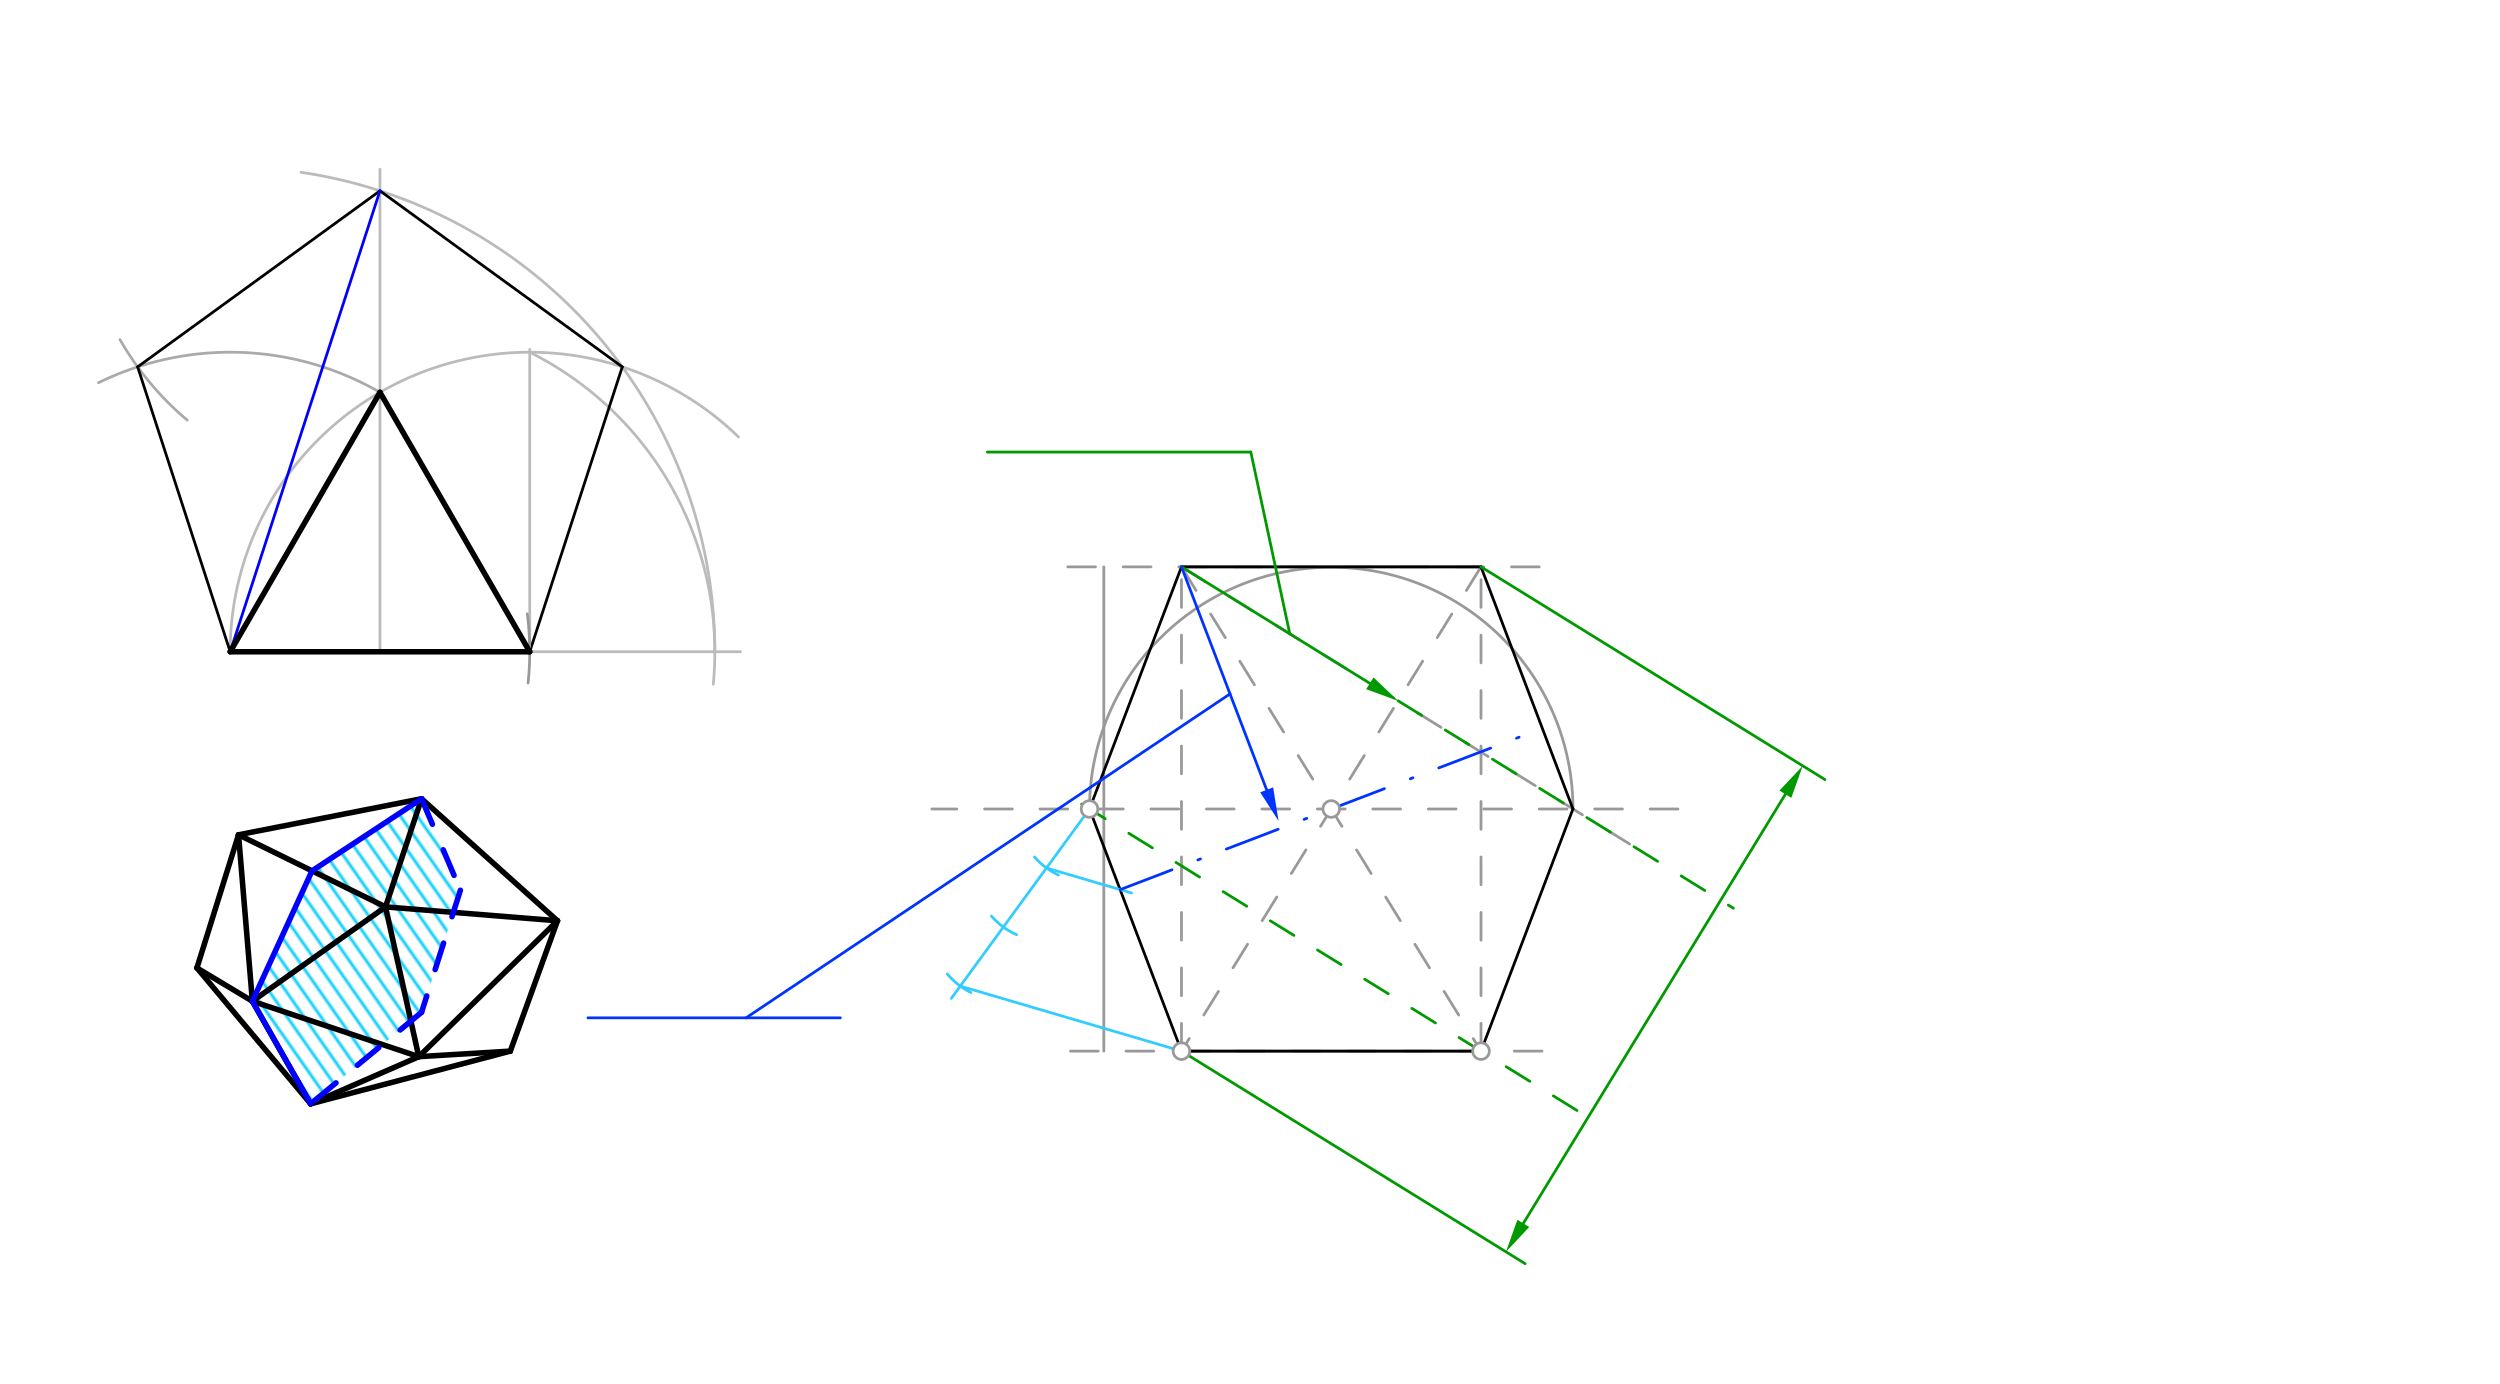 <svg xmlns="http://www.w3.org/2000/svg" class="svg--816" height="100%" preserveAspectRatio="xMidYMid meet" viewBox="0 0 901.417 498.898" width="100%"><defs><marker id="marker-arrow" markerHeight="16" markerUnits="userSpaceOnUse" markerWidth="24" orient="auto-start-reverse" refX="24" refY="4" viewBox="0 0 24 8"><path d="M 0 0 L 24 4 L 0 8 z" stroke="inherit"></path></marker></defs><g class="aux-layer--949"><g class="element--733"><defs><pattern height="5" id="fill_396_a9qh7y__pattern-stripes" patternTransform="rotate(-305)" patternUnits="userSpaceOnUse" width="5"><rect fill="#00ccff" height="1" transform="translate(0,0)" width="5"></rect></pattern></defs><g fill="url(#fill_396_a9qh7y__pattern-stripes)"><path d="M 152 288 L 166 321 L 152 365 L 112 398 L 91 361 L 112.5 314 L 152 288 Z" stroke="none"></path></g></g><g class="element--733"><line stroke="#bbbbbb" stroke-dasharray="none" stroke-linecap="round" stroke-width="1" x1="191" x2="191" y1="235" y2="126"></line></g><g class="element--733"><path d="M 83 235 A 108 108 0 0 1 266.284 157.565" fill="none" stroke="#bbbbbb" stroke-dasharray="none" stroke-linecap="round" stroke-width="1"></path></g><g class="element--733"><path d="M 191 127 A 120.748 120.748 0 0 1 257.181 246.684" fill="none" stroke="#bbbbbb" stroke-dasharray="none" stroke-linecap="round" stroke-width="1"></path></g><g class="element--733"><line stroke="#bbbbbb" stroke-dasharray="none" stroke-linecap="round" stroke-width="1" x1="191" x2="267" y1="235" y2="235"></line></g><g class="element--733"><path d="M 257.748 235 A 174.748 174.748 0 0 0 108.565 62.132" fill="none" stroke="#bbbbbb" stroke-dasharray="none" stroke-linecap="round" stroke-width="1"></path></g><g class="element--733"><line stroke="#bbbbbb" stroke-dasharray="none" stroke-linecap="round" stroke-width="1" x1="137" x2="137" y1="235" y2="61"></line></g><g class="element--733"><path d="M 43.259 122.439 A 108 108 0 0 0 67.515 151.484" fill="none" stroke="#aaaaaa" stroke-dasharray="none" stroke-linecap="round" stroke-width="1"></path></g><g class="element--733"><path d="M 137 141.469 A 108 108 0 0 0 35.511 138.001" fill="none" stroke="#aaaaaa" stroke-dasharray="none" stroke-linecap="round" stroke-width="1"></path></g><g class="element--733"><line stroke="#000000" stroke-dasharray="none" stroke-linecap="round" stroke-width="1" x1="137" x2="49.626" y1="68.805" y2="132.286"></line></g><g class="element--733"><line stroke="#000000" stroke-dasharray="none" stroke-linecap="round" stroke-width="1" x1="49.626" x2="83" y1="132.286" y2="235"></line></g><g class="element--733"><line stroke="#000000" stroke-dasharray="none" stroke-linecap="round" stroke-width="1" x1="137" x2="224.374" y1="68.805" y2="132.286"></line></g><g class="element--733"><line stroke="#000000" stroke-dasharray="none" stroke-linecap="round" stroke-width="1" x1="224.374" x2="191" y1="132.286" y2="235"></line></g><g class="element--733"><line stroke="#0000ff" stroke-dasharray="none" stroke-linecap="round" stroke-width="1" x1="137" x2="83" y1="68.805" y2="235"></line></g><g class="element--733"><line stroke="#999999" stroke-dasharray="10" stroke-linecap="round" stroke-width="1" x1="386" x2="563" y1="379" y2="379"></line></g><g class="element--733"><path d="M 190.133 221.346 A 108 108 0 0 1 190.412 246.253" fill="none" stroke="#999999" stroke-dasharray="none" stroke-linecap="round" stroke-width="1"></path></g><g class="element--733"><line stroke="#999999" stroke-dasharray="none" stroke-linecap="round" stroke-width="1" x1="426" x2="534" y1="379" y2="379"></line></g><g class="element--733"><line stroke="#999999" stroke-dasharray="none" stroke-linecap="round" stroke-width="1" x1="398" x2="398" y1="379" y2="204.386"></line></g><g class="element--733"><line stroke="#999999" stroke-dasharray="10" stroke-linecap="round" stroke-width="1" x1="385" x2="558" y1="204.386" y2="204.386"></line></g><g class="element--733"><line stroke="#999999" stroke-dasharray="10" stroke-linecap="round" stroke-width="1" x1="426" x2="426" y1="379" y2="204"></line></g><g class="element--733"><line stroke="#999999" stroke-dasharray="10" stroke-linecap="round" stroke-width="1" x1="534" x2="534" y1="379" y2="200"></line></g><g class="element--733"><line stroke="#999999" stroke-dasharray="none" stroke-linecap="round" stroke-width="1" x1="426" x2="534" y1="204.386" y2="204.386"></line></g><g class="element--733"><line stroke="#999999" stroke-dasharray="10" stroke-linecap="round" stroke-width="1" x1="426" x2="534" y1="204.386" y2="379"></line></g><g class="element--733"><line stroke="#999999" stroke-dasharray="10" stroke-linecap="round" stroke-width="1" x1="534" x2="426" y1="204.386" y2="379"></line></g><g class="element--733"><line stroke="#999999" stroke-dasharray="10" stroke-linecap="round" stroke-width="1" x1="426" x2="594" y1="204.386" y2="308.295"></line></g><g class="element--733"><line stroke="#999999" stroke-dasharray="10" stroke-linecap="round" stroke-width="1" x1="605" x2="336" y1="291.693" y2="291.693"></line></g><g class="element--733"><path d="M 567.158 291.693 A 87.158 87.158 0 0 0 392.842 291.693" fill="none" stroke="#999999" stroke-dasharray="none" stroke-linecap="round" stroke-width="1"></path></g><g class="element--733"><line stroke="#000000" stroke-dasharray="none" stroke-linecap="round" stroke-width="1" x1="534" x2="426" y1="204.386" y2="204.386"></line></g><g class="element--733"><line stroke="#000000" stroke-dasharray="none" stroke-linecap="round" stroke-width="1" x1="426" x2="392.842" y1="204.386" y2="291.693"></line></g><g class="element--733"><line stroke="#000000" stroke-dasharray="none" stroke-linecap="round" stroke-width="1" x1="392.842" x2="426" y1="291.693" y2="379"></line></g><g class="element--733"><line stroke="#000000" stroke-dasharray="none" stroke-linecap="round" stroke-width="1" x1="426" x2="534" y1="379" y2="379"></line></g><g class="element--733"><line stroke="#000000" stroke-dasharray="none" stroke-linecap="round" stroke-width="1" x1="534" x2="567.158" y1="379" y2="291.693"></line></g><g class="element--733"><line stroke="#000000" stroke-dasharray="none" stroke-linecap="round" stroke-width="1" x1="567.158" x2="534" y1="291.693" y2="204.386"></line></g><g class="element--733"><line stroke="#009900" stroke-dasharray="none" stroke-linecap="round" stroke-width="1" x1="534" x2="658" y1="204.386" y2="281.081"></line></g><g class="element--733"><line stroke="#009900" stroke-dasharray="none" stroke-linecap="round" stroke-width="1" x1="426" x2="549.914" y1="379" y2="455.642"></line></g><g class="element--733"><line stroke="#009900" stroke-dasharray="none" stroke-linecap="round" stroke-width="1" x1="643.746" x2="549.254" y1="286.374" y2="441.124"></line><path d="M650,276.133 l12,2.5 l0,-5 z" fill="#009900" stroke="#009900" stroke-width="0" transform="rotate(121.409, 650, 276.133)"></path><path d="M543,451.365 l12,2.5 l0,-5 z" fill="#009900" stroke="#009900" stroke-width="0" transform="rotate(301.409, 543, 451.365)"></path></g><g class="element--733"><line stroke="#009900" stroke-dasharray="none" stroke-linecap="round" stroke-width="1" x1="426" x2="493.911" y1="204.386" y2="246.389"></line><path d="M504.117,252.701 l12,2.5 l0,-5 z" fill="#009900" stroke="#009900" stroke-width="0" transform="rotate(211.737, 504.117, 252.701)"></path></g><g class="element--733"><line stroke="#009900" stroke-dasharray="none" stroke-linecap="round" stroke-width="1" x1="356" x2="451" y1="163" y2="163"></line></g><g class="element--733"><line stroke="#009900" stroke-dasharray="none" stroke-linecap="round" stroke-width="1" x1="451" x2="465.058" y1="163" y2="228.544"></line></g><g class="element--733"><line stroke="#009900" stroke-dasharray="10" stroke-linecap="round" stroke-width="1" x1="504.117" x2="625" y1="252.701" y2="327.469"></line></g><g class="element--733"><line stroke="#009900" stroke-dasharray="10" stroke-linecap="round" stroke-width="1" x1="390" x2="577" y1="289.935" y2="405.596"></line></g><g class="element--733"><line stroke="#33ccff" stroke-dasharray="none" stroke-linecap="round" stroke-width="1" x1="392.842" x2="343" y1="291.693" y2="360"></line></g><g class="element--733"><path d="M 373 309 A 26.33 26.33 0 0 0 381.637 315.519" fill="none" stroke="#33ccff" stroke-dasharray="none" stroke-linecap="round" stroke-width="1"></path></g><g class="element--733"><path d="M 357.486 330.325 A 26.362 26.362 0 0 0 366.543 337.02" fill="none" stroke="#33ccff" stroke-dasharray="none" stroke-linecap="round" stroke-width="1"></path></g><g class="element--733"><path d="M 341.579 351.191 A 26.362 26.362 0 0 0 350.07 357.875" fill="none" stroke="#33ccff" stroke-dasharray="none" stroke-linecap="round" stroke-width="1"></path></g><g class="element--733"><line stroke="#33ccff" stroke-dasharray="none" stroke-linecap="round" stroke-width="1" x1="346.244" x2="426" y1="355.554" y2="379"></line></g><g class="element--733"><line stroke="#33ccff" stroke-dasharray="none" stroke-linecap="round" stroke-width="1" x1="377.322" x2="408" y1="312.962" y2="321.981"></line></g><g class="element--733"><line stroke="#0033ff" stroke-dasharray="20, 10, 1, 10" stroke-linecap="round" stroke-width="1" x1="403.886" x2="550.579" y1="320.771" y2="264.729"></line></g><g class="element--733"><line stroke="#0033ff" stroke-dasharray="none" stroke-linecap="round" stroke-width="1" x1="426" x2="456.717" y1="204.386" y2="284.79"></line><path d="M461,296 l12,2.5 l0,-5 z" fill="#0033ff" stroke="#0033ff" stroke-width="0" transform="rotate(249.091, 461, 296)"></path></g><g class="element--733"><line stroke="#0033ff" stroke-dasharray="none" stroke-linecap="round" stroke-width="1" x1="443.5" x2="269" y1="250.193" y2="367"></line></g><g class="element--733"><line stroke="#0033ff" stroke-dasharray="none" stroke-linecap="round" stroke-width="1" x1="211.991" x2="303" y1="367" y2="367"></line></g><g class="element--733"><circle cx="426" cy="379" r="3" stroke="#999999" stroke-width="1" fill="#ffffff"></circle>}</g><g class="element--733"><circle cx="534" cy="379" r="3" stroke="#999999" stroke-width="1" fill="#ffffff"></circle>}</g><g class="element--733"><circle cx="480" cy="291.693" r="3" stroke="#999999" stroke-width="1" fill="#ffffff"></circle>}</g><g class="element--733"><circle cx="392.842" cy="291.693" r="3" stroke="#999999" stroke-width="1" fill="#ffffff"></circle>}</g></g><g class="main-layer--75a"><g class="element--733"><line stroke="#000000" stroke-dasharray="none" stroke-linecap="round" stroke-width="2" x1="83" x2="191" y1="235" y2="235"></line></g><g class="element--733"><line stroke="#000000" stroke-dasharray="none" stroke-linecap="round" stroke-width="2" x1="191" x2="137" y1="235" y2="141.469"></line></g><g class="element--733"><line stroke="#000000" stroke-dasharray="none" stroke-linecap="round" stroke-width="2" x1="83" x2="137" y1="235" y2="141.469"></line></g><g class="element--733"><line stroke="#000000" stroke-dasharray="none" stroke-linecap="round" stroke-width="2" x1="86" x2="139" y1="301" y2="327"></line></g><g class="element--733"><line stroke="#000000" stroke-dasharray="none" stroke-linecap="round" stroke-width="2" x1="139" x2="201" y1="327" y2="332"></line></g><g class="element--733"><line stroke="#000000" stroke-dasharray="none" stroke-linecap="round" stroke-width="2" x1="139" x2="152" y1="327" y2="288"></line></g><g class="element--733"><line stroke="#000000" stroke-dasharray="none" stroke-linecap="round" stroke-width="2" x1="152" x2="86" y1="288" y2="301"></line></g><g class="element--733"><line stroke="#000000" stroke-dasharray="none" stroke-linecap="round" stroke-width="2" x1="152" x2="201" y1="288" y2="332"></line></g><g class="element--733"><line stroke="#000000" stroke-dasharray="none" stroke-linecap="round" stroke-width="2" x1="86" x2="71" y1="301" y2="349"></line></g><g class="element--733"><line stroke="#000000" stroke-dasharray="none" stroke-linecap="round" stroke-width="2" x1="139" x2="91" y1="327" y2="361"></line></g><g class="element--733"><line stroke="#000000" stroke-dasharray="none" stroke-linecap="round" stroke-width="2" x1="91" x2="86" y1="361" y2="301"></line></g><g class="element--733"><line stroke="#000000" stroke-dasharray="none" stroke-linecap="round" stroke-width="2" x1="91" x2="71" y1="361" y2="349"></line></g><g class="element--733"><line stroke="#000000" stroke-dasharray="none" stroke-linecap="round" stroke-width="2" x1="91" x2="151" y1="361" y2="381"></line></g><g class="element--733"><line stroke="#000000" stroke-dasharray="none" stroke-linecap="round" stroke-width="2" x1="139" x2="151" y1="327" y2="381"></line></g><g class="element--733"><line stroke="#000000" stroke-dasharray="none" stroke-linecap="round" stroke-width="2" x1="151" x2="201" y1="381" y2="332"></line></g><g class="element--733"><line stroke="#000000" stroke-dasharray="none" stroke-linecap="round" stroke-width="2" x1="201" x2="184" y1="332" y2="379"></line></g><g class="element--733"><line stroke="#000000" stroke-dasharray="none" stroke-linecap="round" stroke-width="2" x1="184" x2="151" y1="379" y2="381"></line></g><g class="element--733"><line stroke="#000000" stroke-dasharray="none" stroke-linecap="round" stroke-width="2" x1="91" x2="112" y1="361" y2="398"></line></g><g class="element--733"><line stroke="#000000" stroke-dasharray="none" stroke-linecap="round" stroke-width="2" x1="112" x2="151" y1="398" y2="381"></line></g><g class="element--733"><line stroke="#000000" stroke-dasharray="none" stroke-linecap="round" stroke-width="2" x1="112" x2="184" y1="398" y2="379"></line></g><g class="element--733"><line stroke="#000000" stroke-dasharray="none" stroke-linecap="round" stroke-width="2" x1="71" x2="112" y1="349" y2="398"></line></g><g class="element--733"><line stroke="#0000ff" stroke-dasharray="none" stroke-linecap="round" stroke-width="2" x1="91" x2="112.5" y1="361" y2="314"></line></g><g class="element--733"><line stroke="#0000ff" stroke-dasharray="none" stroke-linecap="round" stroke-width="2" x1="112.5" x2="152" y1="314" y2="288"></line></g><g class="element--733"><line stroke="#0000ff" stroke-dasharray="10" stroke-linecap="round" stroke-width="2" x1="152" x2="166" y1="288" y2="321"></line></g><g class="element--733"><line stroke="#0000ff" stroke-dasharray="10" stroke-linecap="round" stroke-width="2" x1="166" x2="152" y1="321" y2="365"></line></g><g class="element--733"><line stroke="#0000ff" stroke-dasharray="10" stroke-linecap="round" stroke-width="2" x1="152" x2="112" y1="365" y2="398"></line></g><g class="element--733"><line stroke="#0000ff" stroke-dasharray="none" stroke-linecap="round" stroke-width="2" x1="112" x2="91" y1="398" y2="361"></line></g></g><g class="snaps-layer--ac6"></g><g class="temp-layer--52d"></g></svg>